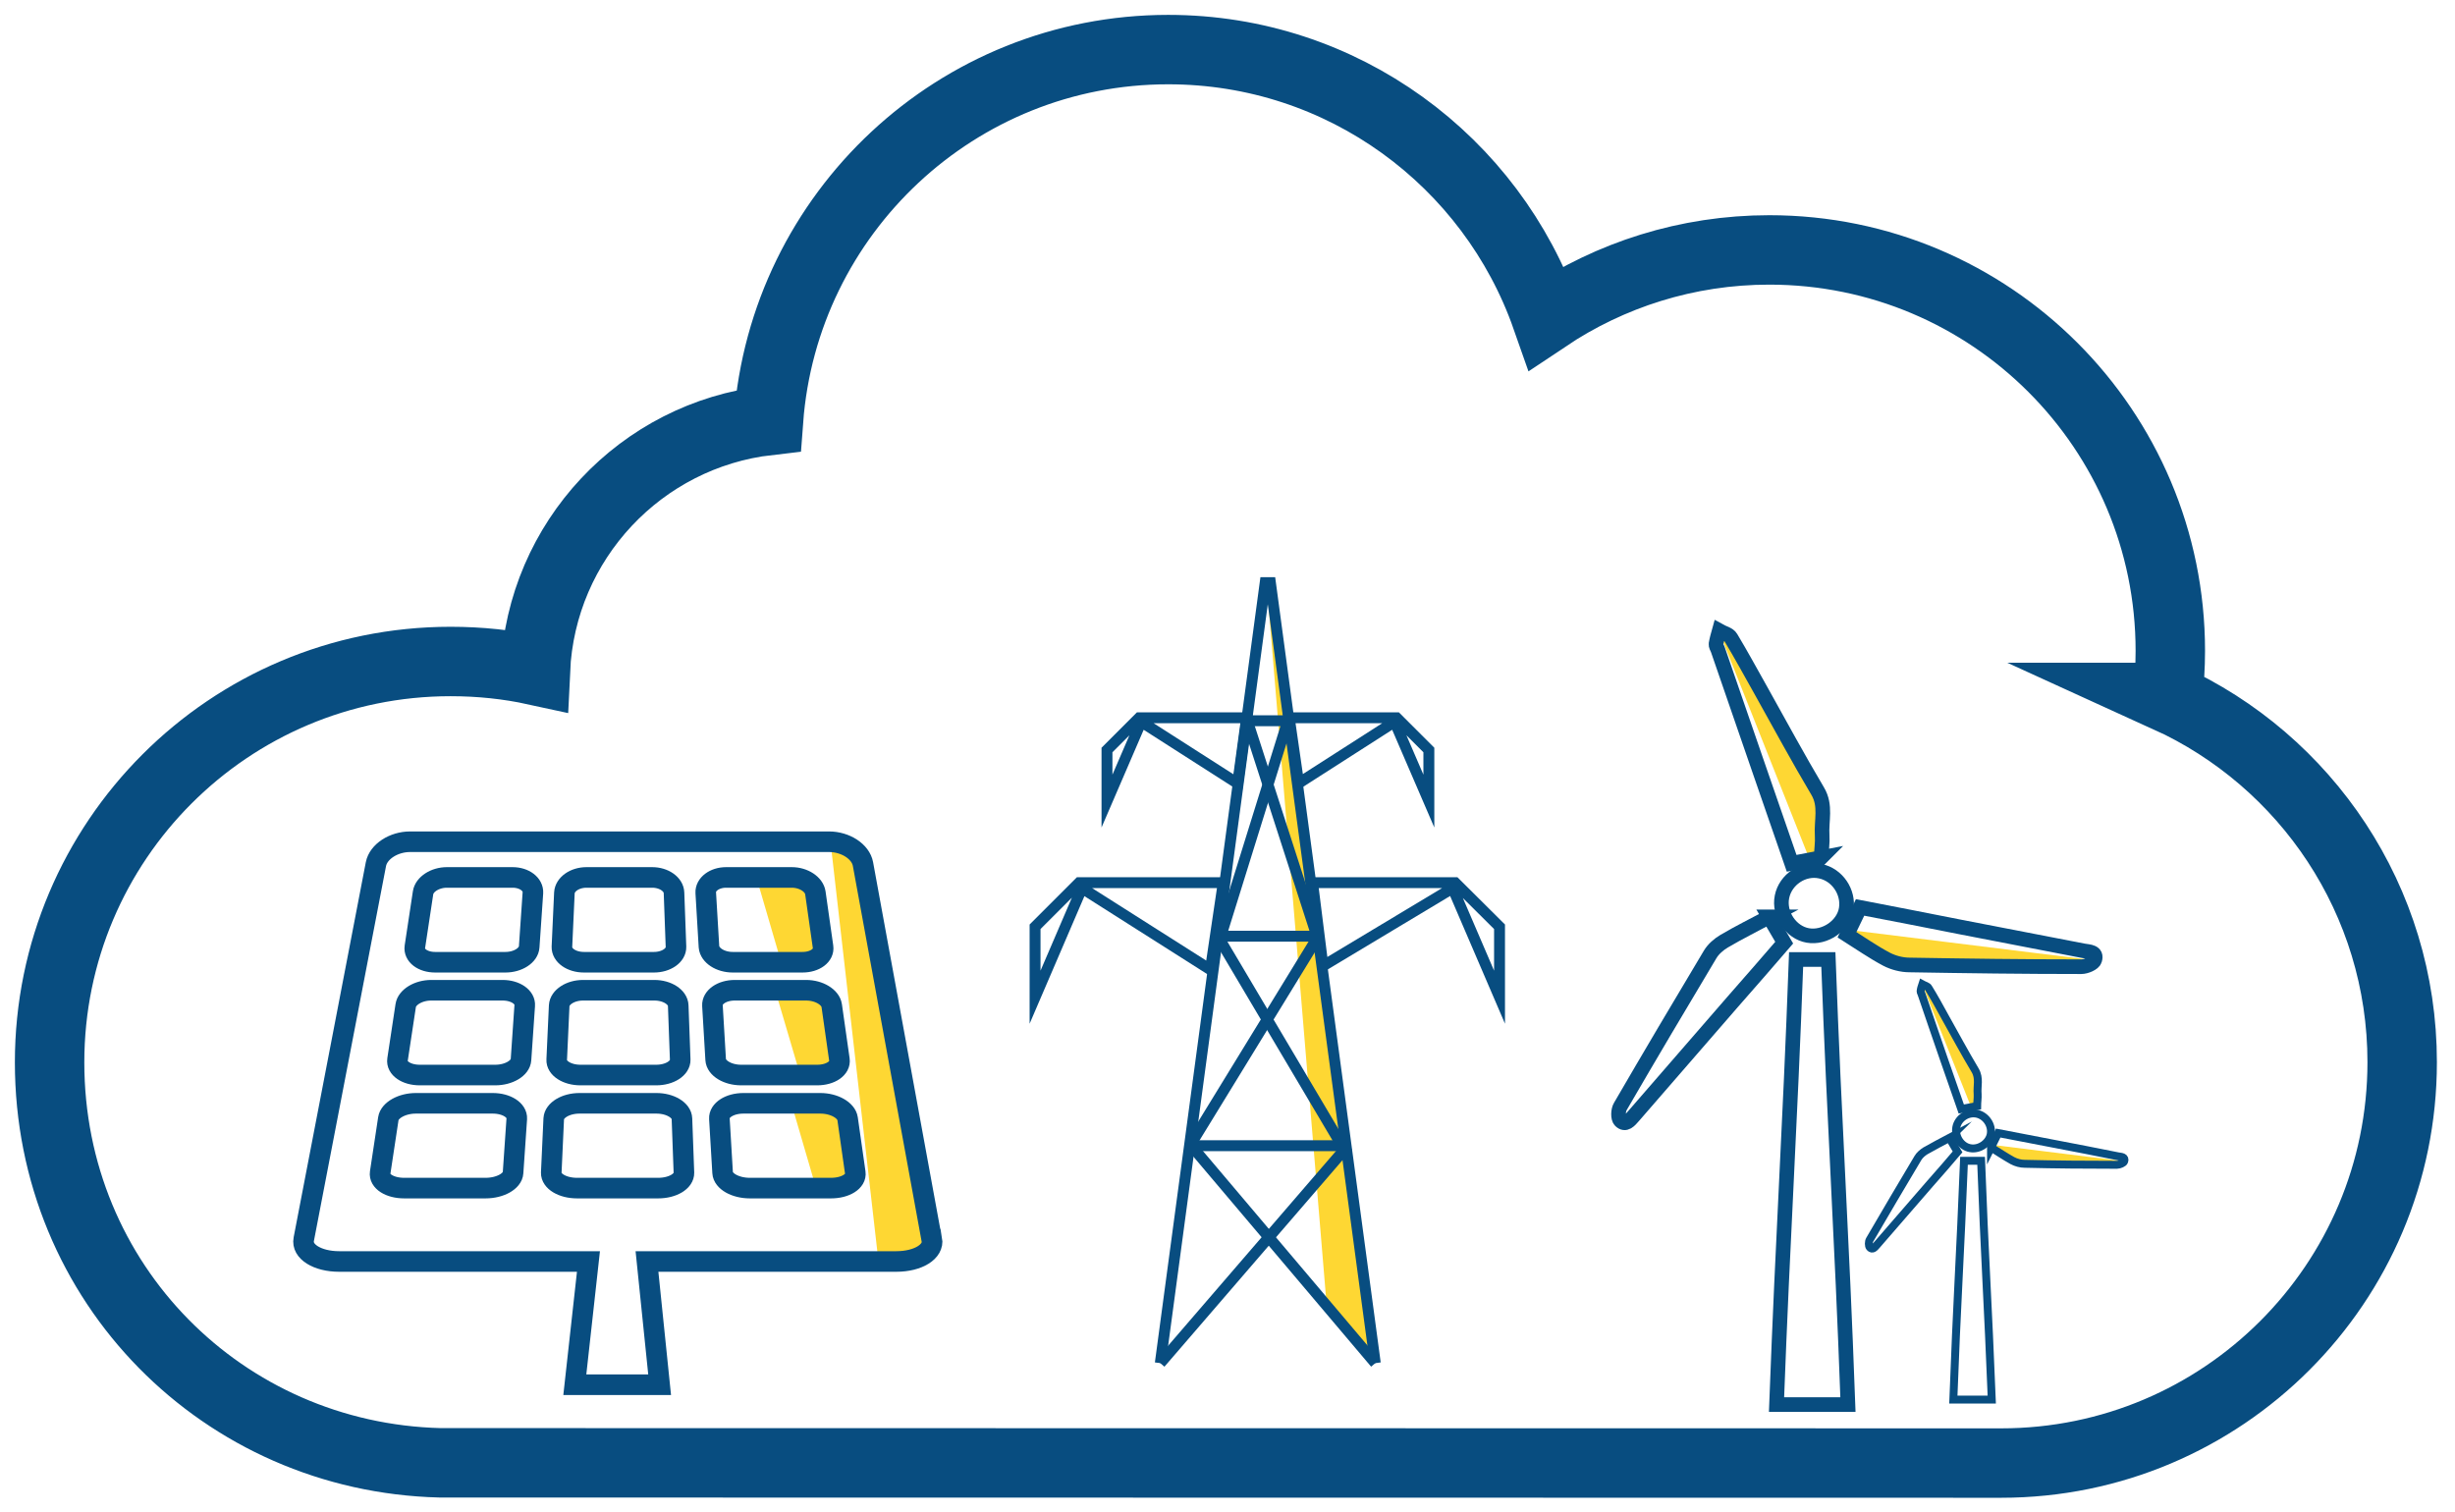 <svg width="99" height="61" viewBox="0 0 99 61" fill="none" xmlns="http://www.w3.org/2000/svg">
<path d="M87.41 28.13C87.48 27.51 87.52 26.89 87.52 26.25C87.52 17.32 80.28 10.08 71.35 10.08C68.02 10.08 64.93 11.09 62.36 12.81C60.15 6.51 54.16 2 47.11 2C38.59 2 31.61 8.6 30.99 16.96C25.85 17.55 21.83 21.8 21.59 27.04C20.49 26.8 19.35 26.68 18.17 26.68C9.24 26.68 2 33.92 2 42.85C2 51.78 9.01 58.78 17.74 59L80.7 59.01C89.63 59.01 96.87 51.77 96.87 42.84C96.87 36.3 92.98 30.67 87.4 28.13H87.41Z" stroke="#084D80" stroke-width="2.8" stroke-miterlimit="10"/>
<path d="M69.39 25.63L72.98 34.68L73.44 34.56C73.44 34.56 73.44 32.73 73.44 32.6C73.44 32.47 73.31 32.08 73.24 31.96C73.17 31.84 70.32 26.47 70.08 26.18C69.84 25.89 69.39 25.63 69.39 25.63Z" fill="#FED733"/>
<path d="M84.51 38.74L74.66 37.52L74.56 37.98C74.56 37.98 76.2 38.87 76.32 38.93C76.44 38.99 76.86 39.07 76.99 39.06C77.12 39.05 83.32 39.15 83.7 39.08C84.08 39.01 84.52 38.74 84.52 38.74H84.51Z" fill="#FED733"/>
<path d="M72.44 38.7H73.73C73.99 45.76 74.26 49.48 74.52 56.65H71.64C71.91 49.5 72.17 45.79 72.43 38.7H72.44Z" stroke="#084D80" stroke-width="0.59" stroke-miterlimit="10"/>
<path d="M71.34 36.98C71.55 37.34 71.73 37.64 71.95 38.02C71.33 38.74 70.6 39.58 69.87 40.41C68.54 41.95 67.2 43.48 65.87 45.02C65.72 45.19 65.55 45.41 65.34 45.2C65.24 45.1 65.25 44.78 65.34 44.63C66.53 42.58 67.74 40.54 68.96 38.5C69.09 38.28 69.31 38.09 69.53 37.96C70.14 37.6 70.77 37.29 71.35 36.98H71.34Z" stroke="#084D80" stroke-width="0.59" stroke-miterlimit="10"/>
<path d="M73.44 34.59C73.02 34.67 72.66 34.74 72.25 34.82C71.83 33.6 71.4 32.36 70.97 31.12C70.4 29.48 69.84 27.83 69.27 26.19C69.24 26.12 69.19 26.04 69.2 25.97C69.23 25.79 69.28 25.62 69.33 25.44C69.49 25.53 69.72 25.58 69.8 25.72C70.22 26.42 70.61 27.14 71.01 27.85C71.77 29.21 72.51 30.58 73.3 31.91C73.65 32.5 73.44 33.1 73.48 33.7C73.5 33.99 73.45 34.29 73.43 34.6L73.44 34.59Z" stroke="#084D80" stroke-width="0.59" stroke-miterlimit="10"/>
<path d="M74.48 37.7C74.66 37.32 74.83 36.98 75.01 36.6C76.35 36.86 77.71 37.12 79.06 37.39C80.71 37.71 82.37 38.03 84.02 38.35C84.24 38.39 84.58 38.38 84.47 38.72C84.43 38.86 84.12 38.99 83.93 38.99C81.62 38.99 79.31 38.96 77 38.92C76.69 38.92 76.35 38.83 76.08 38.69C75.53 38.4 75.02 38.04 74.48 37.7Z" stroke="#084D80" stroke-width="0.59" stroke-miterlimit="10"/>
<path d="M71.86 36.17C72 35.47 72.72 34.99 73.41 35.14C74.09 35.28 74.56 35.98 74.45 36.66C74.34 37.34 73.59 37.85 72.9 37.73C72.22 37.61 71.72 36.87 71.86 36.17Z" stroke="#084D80" stroke-width="0.59" stroke-miterlimit="10"/>
<path d="M77.56 39.81L79.49 44.66L79.73 44.59C79.73 44.59 79.73 43.61 79.73 43.54C79.73 43.47 79.66 43.26 79.62 43.2C79.58 43.14 78.05 40.26 77.92 40.1C77.79 39.94 77.55 39.81 77.55 39.81H77.56Z" fill="#FED733"/>
<path d="M85.67 46.84L80.38 46.18L80.32 46.43C80.32 46.43 81.2 46.91 81.27 46.94C81.34 46.97 81.56 47.01 81.63 47.01C81.7 47.01 85.02 47.06 85.23 47.02C85.44 46.98 85.67 46.84 85.67 46.84Z" fill="#FED733"/>
<path d="M79.2 46.82H79.89C80.03 50.61 80.17 52.61 80.32 56.45H78.77C78.91 52.62 79.05 50.62 79.2 46.82Z" stroke="#084D80" stroke-width="0.32" stroke-miterlimit="10"/>
<path d="M78.61 45.9C78.72 46.09 78.82 46.26 78.94 46.46C78.61 46.85 78.22 47.3 77.83 47.74C77.11 48.57 76.4 49.39 75.68 50.22C75.6 50.31 75.51 50.43 75.4 50.31C75.35 50.25 75.35 50.08 75.4 50C76.04 48.9 76.69 47.8 77.34 46.71C77.41 46.59 77.53 46.49 77.64 46.42C77.97 46.23 78.3 46.06 78.62 45.89L78.61 45.9Z" stroke="#084D80" stroke-width="0.32" stroke-miterlimit="10"/>
<path d="M79.73 44.61C79.51 44.65 79.31 44.69 79.09 44.73C78.86 44.07 78.63 43.41 78.4 42.75C78.1 41.87 77.79 40.99 77.49 40.1C77.48 40.06 77.45 40.02 77.45 39.98C77.46 39.88 77.49 39.79 77.52 39.7C77.61 39.75 77.73 39.77 77.77 39.85C78 40.22 78.21 40.61 78.42 40.99C78.83 41.72 79.22 42.45 79.65 43.17C79.84 43.49 79.72 43.81 79.75 44.13C79.76 44.29 79.73 44.45 79.73 44.61Z" stroke="#084D80" stroke-width="0.32" stroke-miterlimit="10"/>
<path d="M80.29 46.29C80.39 46.09 80.48 45.9 80.58 45.7C81.3 45.84 82.03 45.98 82.76 46.12C83.65 46.29 84.53 46.46 85.42 46.64C85.54 46.66 85.72 46.66 85.66 46.84C85.64 46.91 85.47 46.98 85.37 46.98C84.13 46.98 82.89 46.97 81.65 46.94C81.48 46.94 81.3 46.89 81.15 46.81C80.86 46.65 80.58 46.46 80.29 46.28V46.29Z" stroke="#084D80" stroke-width="0.32" stroke-miterlimit="10"/>
<path d="M78.89 45.47C78.96 45.1 79.35 44.84 79.72 44.92C80.08 45 80.34 45.37 80.28 45.74C80.22 46.1 79.82 46.38 79.45 46.31C79.09 46.25 78.82 45.85 78.89 45.47Z" stroke="#084D80" stroke-width="0.32" stroke-miterlimit="10"/>
<path d="M51.13 24.14L53.5 52.66L55.35 54.65L51.13 24.14Z" fill="#FED733"/>
<path d="M55.46 54.98L51.23 23.5H51.02L46.79 54.98" stroke="#084D80" stroke-width="0.44" stroke-miterlimit="10"/>
<path d="M48.04 46.21H54.35" stroke="#084D80" stroke-width="0.44" stroke-miterlimit="10"/>
<path d="M55.46 54.98L48.04 46.21" stroke="#084D80" stroke-width="0.44" stroke-miterlimit="10"/>
<path d="M54.35 46.21L46.79 54.98" stroke="#084D80" stroke-width="0.44" stroke-miterlimit="10"/>
<path d="M49.11 37.76H53.16" stroke="#084D80" stroke-width="0.44" stroke-miterlimit="10"/>
<path d="M54.07 46.13L49.11 37.76" stroke="#084D80" stroke-width="0.44" stroke-miterlimit="10"/>
<path d="M53.16 37.76L48.08 46.05" stroke="#084D80" stroke-width="0.44" stroke-miterlimit="10"/>
<path d="M50.3 29.07H52.01" stroke="#084D80" stroke-width="0.44" stroke-miterlimit="10"/>
<path d="M53.1 37.74L50.3 29.07" stroke="#084D80" stroke-width="0.44" stroke-miterlimit="10"/>
<path d="M51.93 29.08L49.23 37.76" stroke="#084D80" stroke-width="0.44" stroke-miterlimit="10"/>
<path d="M44.64 32.31V30.25L45.94 28.95H50.27L49.91 31.6L46.02 29.11L44.64 32.31Z" stroke="#084D80" stroke-width="0.44" stroke-miterlimit="10"/>
<path d="M57.62 32.31V30.25L56.32 28.95H51.99L52.37 31.59L56.24 29.11L57.62 32.31Z" stroke="#084D80" stroke-width="0.44" stroke-miterlimit="10"/>
<path d="M41.74 40.22V37.38L43.52 35.6H49.33L48.81 39.11L43.63 35.82L41.74 40.22Z" stroke="#084D80" stroke-width="0.44" stroke-miterlimit="10"/>
<path d="M60.47 40.22V37.38L58.68 35.6H52.93L53.35 38.96L58.58 35.82L60.47 40.22Z" stroke="#084D80" stroke-width="0.44" stroke-miterlimit="10"/>
<path d="M36.88 50.92H35.43L33.49 33.95H34.09C33.84 33.95 34.58 34.02 34.65 34.35L37.56 50.12C37.63 50.54 37.31 50.92 36.88 50.92Z" fill="#FED733"/>
<path d="M33.02 38.6H31.44L30.5 35.38H32.59L33.02 38.6Z" fill="#FED733"/>
<path d="M33.82 43.26H32.24L31.29 40.04H33.38L33.82 43.26Z" fill="#FED733"/>
<path d="M34.46 47.82H32.88L31.94 44.6H34.03L34.46 47.82Z" fill="#FED733"/>
<path d="M20.37 38.81H17.55C17.04 38.81 16.68 38.53 16.73 38.19L17.06 36.01C17.11 35.67 17.54 35.39 18.02 35.39H20.67C21.15 35.39 21.51 35.67 21.49 36.01L21.34 38.19C21.32 38.53 20.89 38.81 20.38 38.81H20.37Z" stroke="#084D80" stroke-width="0.83" stroke-miterlimit="10"/>
<path d="M26.37 38.81H23.55C23.04 38.81 22.65 38.53 22.66 38.19L22.76 36.01C22.78 35.67 23.17 35.39 23.65 35.39H26.3C26.78 35.39 27.17 35.67 27.18 36.01L27.26 38.19C27.27 38.53 26.87 38.81 26.37 38.81Z" stroke="#084D80" stroke-width="0.83" stroke-miterlimit="10"/>
<path d="M32.37 38.81H29.55C29.04 38.81 28.62 38.53 28.59 38.19L28.46 36.01C28.44 35.67 28.81 35.39 29.28 35.39H31.93C32.41 35.39 32.83 35.67 32.88 36.01L33.19 38.19C33.24 38.53 32.87 38.81 32.36 38.81H32.37Z" stroke="#084D80" stroke-width="0.83" stroke-miterlimit="10"/>
<path d="M19.98 43.36H16.93C16.38 43.36 15.98 43.08 16.03 42.74L16.36 40.56C16.41 40.22 16.87 39.94 17.39 39.94H20.27C20.79 39.94 21.19 40.22 21.16 40.56L21.01 42.74C20.99 43.08 20.52 43.36 19.97 43.36H19.98Z" stroke="#084D80" stroke-width="0.83" stroke-miterlimit="10"/>
<path d="M26.46 43.36H23.41C22.86 43.36 22.43 43.08 22.45 42.74L22.55 40.56C22.57 40.22 23 39.94 23.51 39.94H26.39C26.91 39.94 27.34 40.22 27.35 40.56L27.43 42.74C27.44 43.08 27.01 43.36 26.46 43.36Z" stroke="#084D80" stroke-width="0.83" stroke-miterlimit="10"/>
<path d="M32.94 43.36H29.89C29.34 43.36 28.88 43.08 28.86 42.74L28.73 40.56C28.71 40.22 29.11 39.94 29.63 39.94H32.51C33.03 39.94 33.49 40.22 33.54 40.56L33.85 42.74C33.9 43.08 33.5 43.36 32.95 43.36H32.94Z" stroke="#084D80" stroke-width="0.83" stroke-miterlimit="10"/>
<path d="M19.58 47.92H16.3C15.71 47.92 15.28 47.64 15.33 47.3L15.66 45.12C15.71 44.78 16.21 44.5 16.77 44.5H19.87C20.43 44.5 20.86 44.78 20.84 45.12L20.69 47.3C20.67 47.64 20.17 47.92 19.58 47.92Z" stroke="#084D80" stroke-width="0.83" stroke-miterlimit="10"/>
<path d="M26.55 47.92H23.27C22.68 47.92 22.22 47.64 22.23 47.3L22.33 45.12C22.35 44.78 22.81 44.5 23.37 44.5H26.47C27.03 44.5 27.49 44.78 27.5 45.12L27.58 47.3C27.59 47.64 27.13 47.92 26.54 47.92H26.55Z" stroke="#084D80" stroke-width="0.83" stroke-miterlimit="10"/>
<path d="M33.52 47.92H30.24C29.65 47.92 29.16 47.64 29.14 47.3L29.01 45.12C28.99 44.78 29.42 44.5 29.98 44.5H33.08C33.64 44.5 34.13 44.78 34.18 45.12L34.49 47.3C34.54 47.64 34.1 47.92 33.51 47.92H33.52Z" stroke="#084D80" stroke-width="0.83" stroke-miterlimit="10"/>
<path d="M37.57 49.98L34.8 34.85C34.71 34.35 34.1 33.95 33.43 33.95H16.54C15.87 33.95 15.26 34.35 15.16 34.85L12.25 49.98C12.15 50.48 12.8 50.88 13.68 50.88H23.73L23.18 55.85H26.6L26.09 50.88H36.14C37.03 50.88 37.67 50.48 37.58 49.98H37.57Z" stroke="#084D80" stroke-width="0.83" stroke-miterlimit="10"/>
</svg>
